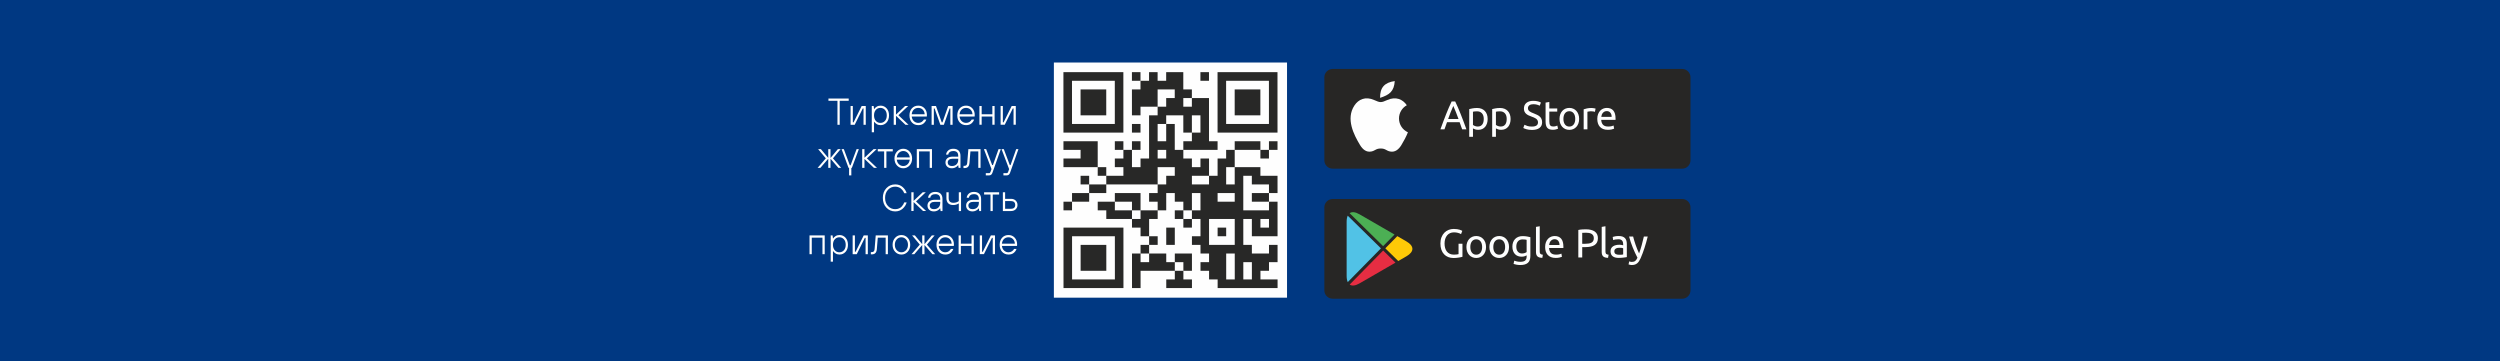 <?xml version="1.0" encoding="UTF-8"?>
<!DOCTYPE svg PUBLIC "-//W3C//DTD SVG 1.1//EN" "http://www.w3.org/Graphics/SVG/1.1/DTD/svg11.dtd">
<!-- Creator: CorelDRAW 2017 -->
<svg xmlns="http://www.w3.org/2000/svg" xml:space="preserve" width="210mm" height="30.344mm" version="1.1" style="shape-rendering:geometricPrecision; text-rendering:geometricPrecision; image-rendering:optimizeQuality; fill-rule:evenodd; clip-rule:evenodd"
viewBox="0 0 21000 3034.4"
 xmlns:xlink="http://www.w3.org/1999/xlink">
 <defs>
  <style type="text/css">
   <![CDATA[
    .fil1 {fill:#FEFEFE}
    .fil7 {fill:#FEC907}
    .fil6 {fill:#E62D42}
    .fil2 {fill:#282827}
    .fil3 {fill:#272625}
    .fil5 {fill:#51C2E6}
    .fil4 {fill:#4CAF54}
    .fil0 {fill:#003882}
    .fil8 {fill:white;fill-rule:nonzero}
   ]]>
  </style>
 </defs>
 <g id="Слой_x0020_1">
  <g id="_1993322656080">
   <polygon class="fil0" points="-0,0 21000,0 21000,3034.4 -0,3034.4 "/>
   <g>
    <g>
     <polygon class="fil1" points="8852.59,525.19 10811.01,525.19 10811.01,2500.48 8852.59,2500.48 "/>
     <path class="fil2" d="M8932.75 606.04l71.92 0 0 72.54 -71.92 0 0 -72.54zm71.93 0l71.92 0 0 72.54 -71.92 0 0 -72.54zm71.92 0l71.92 0 0 72.54 -71.92 0 0 -72.54zm71.92 0l71.93 0 0 72.54 -71.93 0 0 -72.54zm71.93 0l71.92 0 0 72.54 -71.92 0 0 -72.54zm71.92 0l71.92 0 0 72.54 -71.92 0 0 -72.54zm71.92 0l71.93 0 0 72.54 -71.93 0 0 -72.54zm143.85 0l71.93 0 0 72.54 -71.93 0 0 -72.54zm143.85 0l71.92 0 0 72.54 -71.92 0 0 -72.54zm143.85 0l71.92 0 0 72.54 -71.92 0 0 -72.54zm71.92 0l71.93 0 0 72.54 -71.93 0 0 -72.54zm215.77 0l71.93 0 0 72.54 -71.93 0 0 -72.54zm143.85 0l71.92 0 0 72.54 -71.92 0 0 -72.54zm71.93 0l71.92 0 0 72.54 -71.92 0 0 -72.54zm71.92 0l71.92 0 0 72.54 -71.92 0 0 -72.54zm71.92 0l71.93 0 0 72.54 -71.93 0 0 -72.54zm71.93 0l71.92 0 0 72.54 -71.92 0 0 -72.54zm71.92 0l71.92 0 0 72.54 -71.92 0 0 -72.54zm71.92 0l71.93 0 0 72.54 -71.93 0 0 -72.54zm-1726.17 72.54l71.92 0 0 72.55 -71.92 0 0 -72.55zm431.54 0l71.93 0 0 72.55 -71.93 0 0 -72.55zm215.78 0l71.92 0 0 72.55 -71.92 0 0 -72.55zm71.92 0l71.92 0 0 72.55 -71.92 0 0 -72.55zm71.92 0l71.93 0 0 72.55 -71.93 0 0 -72.55zm71.93 0l71.92 0 0 72.55 -71.92 0 0 -72.55zm71.92 0l71.93 0 0 72.55 -71.93 0 0 -72.55zm359.62 0l71.92 0 0 72.55 -71.92 0 0 -72.55zm431.54 0l71.93 0 0 72.55 -71.93 0 0 -72.55zm-1726.17 72.55l71.92 0 0 72.54 -71.92 0 0 -72.54zm143.85 0l71.92 0 0 72.54 -71.92 0 0 -72.54zm71.92 0l71.93 0 0 72.54 -71.93 0 0 -72.54zm71.93 0l71.92 0 0 72.54 -71.92 0 0 -72.54zm143.84 0l71.93 0 0 72.54 -71.93 0 0 -72.54zm143.85 0l71.93 0 0 72.54 -71.93 0 0 -72.54zm71.93 0l71.92 0 0 72.54 -71.92 0 0 -72.54zm71.92 0l71.92 0 0 72.54 -71.92 0 0 -72.54zm215.77 0l71.93 0 0 72.54 -71.93 0 0 -72.54zm71.93 0l71.92 0 0 72.54 -71.92 0 0 -72.54zm287.69 0l71.92 0 0 72.54 -71.92 0 0 -72.54zm143.85 0l71.92 0 0 72.54 -71.92 0 0 -72.54zm71.92 0l71.93 0 0 72.54 -71.93 0 0 -72.54zm71.93 0l71.92 0 0 72.54 -71.92 0 0 -72.54zm143.84 0l71.93 0 0 72.54 -71.93 0 0 -72.54zm-1726.17 72.54l71.92 0 0 72.54 -71.92 0 0 -72.54zm143.85 0l71.92 0 0 72.54 -71.92 0 0 -72.54zm71.92 0l71.93 0 0 72.54 -71.93 0 0 -72.54zm71.93 0l71.92 0 0 72.54 -71.92 0 0 -72.54zm143.84 0l71.93 0 0 72.54 -71.93 0 0 -72.54zm143.85 0l71.93 0 0 72.54 -71.93 0 0 -72.54zm71.93 0l71.92 0 0 72.54 -71.92 0 0 -72.54zm71.92 0l71.92 0 0 72.54 -71.92 0 0 -72.54zm143.85 0l71.92 0 0 72.54 -71.92 0 0 -72.54zm71.92 0l71.93 0 0 72.54 -71.93 0 0 -72.54zm143.85 0l71.92 0 0 72.54 -71.92 0 0 -72.54zm71.92 0l71.93 0 0 72.54 -71.93 0 0 -72.54zm143.85 0l71.92 0 0 72.54 -71.92 0 0 -72.54zm143.85 0l71.92 0 0 72.54 -71.92 0 0 -72.54zm71.92 0l71.93 0 0 72.54 -71.93 0 0 -72.54zm71.93 0l71.92 0 0 72.54 -71.92 0 0 -72.54zm143.84 0l71.93 0 0 72.54 -71.93 0 0 -72.54zm-1726.17 72.54l71.92 0 0 72.54 -71.92 0 0 -72.54zm143.85 0l71.92 0 0 72.54 -71.92 0 0 -72.54zm71.92 0l71.93 0 0 72.54 -71.93 0 0 -72.54zm71.93 0l71.92 0 0 72.54 -71.92 0 0 -72.54zm143.84 0l71.93 0 0 72.54 -71.93 0 0 -72.54zm143.85 0l71.93 0 0 72.54 -71.93 0 0 -72.54zm215.77 0l71.93 0 0 72.54 -71.93 0 0 -72.54zm71.93 0l71.92 0 0 72.54 -71.92 0 0 -72.54zm71.92 0l71.93 0 0 72.54 -71.93 0 0 -72.54zm71.93 0l71.92 0 0 72.54 -71.92 0 0 -72.54zm71.92 0l71.92 0 0 72.54 -71.92 0 0 -72.54zm71.92 0l71.93 0 0 72.54 -71.93 0 0 -72.54zm143.85 0l71.92 0 0 72.54 -71.92 0 0 -72.54zm143.85 0l71.92 0 0 72.54 -71.92 0 0 -72.54zm71.92 0l71.93 0 0 72.54 -71.93 0 0 -72.54zm71.93 0l71.92 0 0 72.54 -71.92 0 0 -72.54zm143.84 0l71.93 0 0 72.54 -71.93 0 0 -72.54zm-1726.17 72.54l71.92 0 0 72.55 -71.92 0 0 -72.55zm431.54 0l71.93 0 0 72.55 -71.93 0 0 -72.55zm287.7 0l71.92 0 0 72.55 -71.92 0 0 -72.55zm71.92 0l71.93 0 0 72.55 -71.93 0 0 -72.55zm215.78 0l71.92 0 0 72.55 -71.92 0 0 -72.55zm143.84 0l71.93 0 0 72.55 -71.93 0 0 -72.55zm143.85 0l71.92 0 0 72.55 -71.92 0 0 -72.55zm431.54 0l71.93 0 0 72.55 -71.93 0 0 -72.55zm-1726.17 72.55l71.92 0 0 72.54 -71.92 0 0 -72.54zm71.93 0l71.92 0 0 72.54 -71.92 0 0 -72.54zm71.92 0l71.92 0 0 72.54 -71.92 0 0 -72.54zm71.92 0l71.93 0 0 72.54 -71.93 0 0 -72.54zm71.93 0l71.92 0 0 72.54 -71.92 0 0 -72.54zm71.92 0l71.92 0 0 72.54 -71.92 0 0 -72.54zm71.92 0l71.93 0 0 72.54 -71.93 0 0 -72.54zm143.85 0l71.93 0 0 72.54 -71.93 0 0 -72.54zm143.85 0l71.92 0 0 72.54 -71.92 0 0 -72.54zm143.85 0l71.92 0 0 72.54 -71.92 0 0 -72.54zm143.85 0l71.92 0 0 72.54 -71.92 0 0 -72.54zm143.84 0l71.93 0 0 72.54 -71.93 0 0 -72.54zm143.85 0l71.92 0 0 72.54 -71.92 0 0 -72.54zm71.93 0l71.92 0 0 72.54 -71.92 0 0 -72.54zm71.92 0l71.92 0 0 72.54 -71.92 0 0 -72.54zm71.92 0l71.93 0 0 72.54 -71.93 0 0 -72.54zm71.93 0l71.92 0 0 72.54 -71.92 0 0 -72.54zm71.92 0l71.92 0 0 72.54 -71.92 0 0 -72.54zm71.92 0l71.93 0 0 72.54 -71.93 0 0 -72.54zm-1006.93 72.55l71.92 0 0 72.54 -71.92 0 0 -72.54zm143.85 0l71.92 0 0 72.54 -71.92 0 0 -72.54zm215.77 0l71.92 0 0 72.54 -71.92 0 0 -72.54zm71.92 0l71.93 0 0 72.54 -71.93 0 0 -72.54zm-1150.78 72.54l71.92 0 0 72.54 -71.92 0 0 -72.54zm71.93 0l71.92 0 0 72.54 -71.92 0 0 -72.54zm71.92 0l71.92 0 0 72.54 -71.92 0 0 -72.54zm71.92 0l71.93 0 0 72.54 -71.93 0 0 -72.54zm215.77 0l71.93 0 0 72.54 -71.93 0 0 -72.54zm143.85 0l71.93 0 0 72.54 -71.93 0 0 -72.54zm143.85 0l71.92 0 0 72.54 -71.92 0 0 -72.54zm71.92 0l71.93 0 0 72.54 -71.93 0 0 -72.54zm71.93 0l71.92 0 0 72.54 -71.92 0 0 -72.54zm143.85 0l71.92 0 0 72.54 -71.92 0 0 -72.54zm71.92 0l71.92 0 0 72.54 -71.92 0 0 -72.54zm71.92 0l71.93 0 0 72.54 -71.93 0 0 -72.54zm71.93 0l71.92 0 0 72.54 -71.92 0 0 -72.54zm215.77 0l71.92 0 0 72.54 -71.92 0 0 -72.54zm71.92 0l71.93 0 0 72.54 -71.93 0 0 -72.54zm71.93 0l71.92 0 0 72.54 -71.92 0 0 -72.54zm143.84 0l71.93 0 0 72.54 -71.93 0 0 -72.54zm-1582.32 72.54l71.92 0 0 72.54 -71.92 0 0 -72.54zm71.92 0l71.93 0 0 72.54 -71.93 0 0 -72.54zm287.7 0l71.92 0 0 72.54 -71.92 0 0 -72.54zm215.77 0l71.92 0 0 72.54 -71.92 0 0 -72.54zm143.85 0l71.92 0 0 72.54 -71.92 0 0 -72.54zm71.92 0l71.93 0 0 72.54 -71.93 0 0 -72.54zm431.55 0l71.92 0 0 72.54 -71.92 0 0 -72.54zm287.69 0l71.92 0 0 72.54 -71.92 0 0 -72.54zm-1654.25 72.54l71.92 0 0 72.55 -71.92 0 0 -72.55zm71.93 0l71.92 0 0 72.55 -71.92 0 0 -72.55zm71.92 0l71.92 0 0 72.55 -71.92 0 0 -72.55zm71.92 0l71.93 0 0 72.55 -71.93 0 0 -72.55zm215.77 0l71.93 0 0 72.55 -71.93 0 0 -72.55zm71.93 0l71.92 0 0 72.55 -71.92 0 0 -72.55zm143.85 0l71.92 0 0 72.55 -71.92 0 0 -72.55zm71.92 0l71.92 0 0 72.55 -71.92 0 0 -72.55zm71.92 0l71.93 0 0 72.55 -71.93 0 0 -72.55zm71.93 0l71.92 0 0 72.55 -71.92 0 0 -72.55zm71.92 0l71.93 0 0 72.55 -71.93 0 0 -72.55zm71.93 0l71.92 0 0 72.55 -71.92 0 0 -72.55zm143.84 0l71.93 0 0 72.55 -71.93 0 0 -72.55zm143.85 0l71.92 0 0 72.55 -71.92 0 0 -72.55zm71.93 0l71.92 0 0 72.55 -71.92 0 0 -72.55zm-1078.86 72.55l71.92 0 0 72.54 -71.92 0 0 -72.54zm215.77 0l71.92 0 0 72.54 -71.92 0 0 -72.54zm71.92 0l71.93 0 0 72.54 -71.93 0 0 -72.54zm71.93 0l71.92 0 0 72.54 -71.92 0 0 -72.54zm71.92 0l71.92 0 0 72.54 -71.92 0 0 -72.54zm215.77 0l71.93 0 0 72.54 -71.93 0 0 -72.54zm71.93 0l71.92 0 0 72.54 -71.92 0 0 -72.54zm71.92 0l71.92 0 0 72.54 -71.92 0 0 -72.54zm71.92 0l71.93 0 0 72.54 -71.93 0 0 -72.54zm143.85 0l71.92 0 0 72.54 -71.92 0 0 -72.54zm143.85 0l71.92 0 0 72.54 -71.92 0 0 -72.54zm71.92 0l71.93 0 0 72.54 -71.93 0 0 -72.54zm71.93 0l71.92 0 0 72.54 -71.92 0 0 -72.54zm-1438.48 72.54l71.92 0 0 72.54 -71.92 0 0 -72.54zm215.77 0l71.92 0 0 72.54 -71.92 0 0 -72.54zm71.92 0l71.93 0 0 72.54 -71.93 0 0 -72.54zm71.93 0l71.92 0 0 72.54 -71.92 0 0 -72.54zm71.92 0l71.93 0 0 72.54 -71.93 0 0 -72.54zm71.93 0l71.92 0 0 72.54 -71.92 0 0 -72.54zm71.92 0l71.92 0 0 72.54 -71.92 0 0 -72.54zm143.85 0l71.92 0 0 72.54 -71.92 0 0 -72.54zm71.92 0l71.93 0 0 72.54 -71.93 0 0 -72.54zm71.93 0l71.92 0 0 72.54 -71.92 0 0 -72.54zm215.77 0l71.92 0 0 72.54 -71.92 0 0 -72.54zm71.92 0l71.92 0 0 72.54 -71.92 0 0 -72.54zm143.85 0l71.92 0 0 72.54 -71.92 0 0 -72.54zm143.85 0l71.92 0 0 72.54 -71.92 0 0 -72.54zm71.92 0l71.92 0 0 72.54 -71.92 0 0 -72.54zm71.92 0l71.93 0 0 72.54 -71.93 0 0 -72.54zm-1510.4 72.55l71.93 0 0 72.54 -71.93 0 0 -72.54zm71.93 0l71.92 0 0 72.54 -71.92 0 0 -72.54zm503.46 0l71.93 0 0 72.54 -71.93 0 0 -72.54zm71.93 0l71.92 0 0 72.54 -71.92 0 0 -72.54zm71.92 0l71.93 0 0 72.54 -71.93 0 0 -72.54zm71.93 0l71.92 0 0 72.54 -71.92 0 0 -72.54zm71.92 0l71.92 0 0 72.54 -71.92 0 0 -72.54zm71.92 0l71.93 0 0 72.54 -71.93 0 0 -72.54zm71.93 0l71.92 0 0 72.54 -71.92 0 0 -72.54zm71.92 0l71.92 0 0 72.54 -71.92 0 0 -72.54zm71.93 0l71.92 0 0 72.54 -71.92 0 0 -72.54zm71.92 0l71.92 0 0 72.54 -71.92 0 0 -72.54zm287.69 0l71.93 0 0 72.54 -71.93 0 0 -72.54zm-1654.24 72.54l71.92 0 0 72.54 -71.92 0 0 -72.54zm71.92 0l71.92 0 0 72.54 -71.92 0 0 -72.54zm287.69 0l71.93 0 0 72.54 -71.93 0 0 -72.54zm71.93 0l71.92 0 0 72.54 -71.92 0 0 -72.54zm71.92 0l71.93 0 0 72.54 -71.93 0 0 -72.54zm143.85 0l71.92 0 0 72.54 -71.92 0 0 -72.54zm71.92 0l71.93 0 0 72.54 -71.93 0 0 -72.54zm143.85 0l71.93 0 0 72.54 -71.93 0 0 -72.54zm71.93 0l71.92 0 0 72.54 -71.92 0 0 -72.54zm143.84 0l71.93 0 0 72.54 -71.93 0 0 -72.54zm71.93 0l71.92 0 0 72.54 -71.92 0 0 -72.54zm215.77 0l71.92 0 0 72.54 -71.92 0 0 -72.54zm143.85 0l71.92 0 0 72.54 -71.92 0 0 -72.54zm71.92 0l71.92 0 0 72.54 -71.92 0 0 -72.54zm-1654.25 72.54l71.92 0 0 72.55 -71.92 0 0 -72.55zm287.7 0l71.92 0 0 72.55 -71.92 0 0 -72.55zm71.92 0l71.92 0 0 72.55 -71.92 0 0 -72.55zm215.77 0l71.93 0 0 72.55 -71.93 0 0 -72.55zm215.77 0l71.93 0 0 72.55 -71.93 0 0 -72.55zm215.78 0l71.92 0 0 72.55 -71.92 0 0 -72.55zm143.84 0l71.93 0 0 72.55 -71.93 0 0 -72.55zm71.93 0l71.92 0 0 72.55 -71.92 0 0 -72.55zm71.92 0l71.92 0 0 72.55 -71.92 0 0 -72.55zm71.93 0l71.92 0 0 72.55 -71.92 0 0 -72.55zm71.92 0l71.92 0 0 72.55 -71.92 0 0 -72.55zm287.69 0l71.93 0 0 72.55 -71.93 0 0 -72.55zm-1366.55 72.55l71.92 0 0 72.54 -71.92 0 0 -72.54zm71.92 0l71.93 0 0 72.54 -71.93 0 0 -72.54zm71.93 0l71.92 0 0 72.54 -71.92 0 0 -72.54zm143.85 0l71.92 0 0 72.54 -71.92 0 0 -72.54zm71.92 0l71.92 0 0 72.54 -71.92 0 0 -72.54zm215.77 0l71.93 0 0 72.54 -71.93 0 0 -72.54zm143.85 0l71.92 0 0 72.54 -71.92 0 0 -72.54zm71.92 0l71.93 0 0 72.54 -71.93 0 0 -72.54zm71.93 0l71.92 0 0 72.54 -71.92 0 0 -72.54zm71.92 0l71.92 0 0 72.54 -71.92 0 0 -72.54zm71.93 0l71.92 0 0 72.54 -71.92 0 0 -72.54zm71.92 0l71.92 0 0 72.54 -71.92 0 0 -72.54zm71.92 0l71.93 0 0 72.54 -71.93 0 0 -72.54zm71.93 0l71.92 0 0 72.54 -71.92 0 0 -72.54zm71.92 0l71.92 0 0 72.54 -71.92 0 0 -72.54zm71.92 0l71.93 0 0 72.54 -71.93 0 0 -72.54zm-1150.78 72.54l71.93 0 0 72.54 -71.93 0 0 -72.54zm71.93 0l71.92 0 0 72.54 -71.92 0 0 -72.54zm359.62 0l71.92 0 0 72.54 -71.92 0 0 -72.54zm143.84 0l71.93 0 0 72.54 -71.93 0 0 -72.54zm287.7 0l71.92 0 0 72.54 -71.92 0 0 -72.54zm143.85 0l71.92 0 0 72.54 -71.92 0 0 -72.54zm143.84 0l71.93 0 0 72.54 -71.93 0 0 -72.54zm-1726.17 72.54l71.92 0 0 72.54 -71.92 0 0 -72.54zm71.93 0l71.92 0 0 72.54 -71.92 0 0 -72.54zm71.92 0l71.92 0 0 72.54 -71.92 0 0 -72.54zm71.92 0l71.93 0 0 72.54 -71.93 0 0 -72.54zm71.93 0l71.92 0 0 72.54 -71.92 0 0 -72.54zm71.92 0l71.92 0 0 72.54 -71.92 0 0 -72.54zm71.92 0l71.93 0 0 72.54 -71.93 0 0 -72.54zm215.78 0l71.92 0 0 72.54 -71.92 0 0 -72.54zm215.77 0l71.92 0 0 72.54 -71.92 0 0 -72.54zm287.69 0l71.93 0 0 72.54 -71.93 0 0 -72.54zm143.85 0l71.92 0 0 72.54 -71.92 0 0 -72.54zm143.85 0l71.92 0 0 72.54 -71.92 0 0 -72.54zm143.85 0l71.92 0 0 72.54 -71.92 0 0 -72.54zm71.92 0l71.92 0 0 72.54 -71.92 0 0 -72.54zm71.92 0l71.93 0 0 72.54 -71.93 0 0 -72.54zm-1726.17 72.55l71.92 0 0 72.54 -71.92 0 0 -72.54zm431.54 0l71.93 0 0 72.54 -71.93 0 0 -72.54zm287.7 0l71.92 0 0 72.54 -71.92 0 0 -72.54zm143.85 0l71.92 0 0 72.54 -71.92 0 0 -72.54zm215.77 0l71.92 0 0 72.54 -71.92 0 0 -72.54zm71.92 0l71.93 0 0 72.54 -71.93 0 0 -72.54zm287.7 0l71.92 0 0 72.54 -71.92 0 0 -72.54zm-1438.48 72.54l71.92 0 0 72.54 -71.92 0 0 -72.54zm143.85 0l71.92 0 0 72.54 -71.92 0 0 -72.54zm71.92 0l71.93 0 0 72.54 -71.93 0 0 -72.54zm71.93 0l71.92 0 0 72.54 -71.92 0 0 -72.54zm143.84 0l71.93 0 0 72.54 -71.93 0 0 -72.54zm215.78 0l71.92 0 0 72.54 -71.92 0 0 -72.54zm503.46 0l71.93 0 0 72.54 -71.93 0 0 -72.54zm71.93 0l71.92 0 0 72.54 -71.92 0 0 -72.54zm71.92 0l71.92 0 0 72.54 -71.92 0 0 -72.54zm71.93 0l71.92 0 0 72.54 -71.92 0 0 -72.54zm71.92 0l71.92 0 0 72.54 -71.92 0 0 -72.54zm71.92 0l71.93 0 0 72.54 -71.93 0 0 -72.54zm215.77 0l71.93 0 0 72.54 -71.93 0 0 -72.54zm-1726.17 72.54l71.92 0 0 72.55 -71.92 0 0 -72.55zm143.85 0l71.92 0 0 72.55 -71.92 0 0 -72.55zm71.92 0l71.93 0 0 72.55 -71.93 0 0 -72.55zm71.93 0l71.92 0 0 72.55 -71.92 0 0 -72.55zm143.84 0l71.93 0 0 72.55 -71.93 0 0 -72.55zm143.85 0l71.93 0 0 72.55 -71.93 0 0 -72.55zm143.85 0l71.92 0 0 72.55 -71.92 0 0 -72.55zm71.92 0l71.93 0 0 72.55 -71.93 0 0 -72.55zm143.85 0l71.93 0 0 72.55 -71.93 0 0 -72.55zm71.93 0l71.92 0 0 72.55 -71.92 0 0 -72.55zm215.77 0l71.92 0 0 72.55 -71.92 0 0 -72.55zm71.92 0l71.92 0 0 72.55 -71.92 0 0 -72.55zm143.85 0l71.92 0 0 72.55 -71.92 0 0 -72.55zm71.92 0l71.93 0 0 72.55 -71.93 0 0 -72.55zm71.93 0l71.92 0 0 72.55 -71.92 0 0 -72.55zm71.92 0l71.92 0 0 72.55 -71.92 0 0 -72.55zm71.92 0l71.93 0 0 72.55 -71.93 0 0 -72.55zm-1726.17 72.55l71.92 0 0 72.54 -71.92 0 0 -72.54zm143.85 0l71.92 0 0 72.54 -71.92 0 0 -72.54zm71.92 0l71.93 0 0 72.54 -71.93 0 0 -72.54zm71.93 0l71.92 0 0 72.54 -71.92 0 0 -72.54zm143.84 0l71.93 0 0 72.54 -71.93 0 0 -72.54zm143.85 0l71.93 0 0 72.54 -71.93 0 0 -72.54zm71.93 0l71.92 0 0 72.54 -71.92 0 0 -72.54zm71.92 0l71.92 0 0 72.54 -71.92 0 0 -72.54zm71.92 0l71.93 0 0 72.54 -71.93 0 0 -72.54zm71.93 0l71.92 0 0 72.54 -71.92 0 0 -72.54zm143.85 0l71.92 0 0 72.54 -71.92 0 0 -72.54zm143.84 0l71.93 0 0 72.54 -71.93 0 0 -72.54zm71.93 0l71.92 0 0 72.54 -71.92 0 0 -72.54zm71.92 0l71.92 0 0 72.54 -71.92 0 0 -72.54zm143.85 0l71.92 0 0 72.54 -71.92 0 0 -72.54zm143.85 0l71.92 0 0 72.54 -71.92 0 0 -72.54zm71.92 0l71.92 0 0 72.54 -71.92 0 0 -72.54zm-1654.25 72.54l71.92 0 0 72.54 -71.92 0 0 -72.54zm431.54 0l71.93 0 0 72.54 -71.93 0 0 -72.54zm143.85 0l71.93 0 0 72.54 -71.93 0 0 -72.54zm359.62 0l71.93 0 0 72.54 -71.93 0 0 -72.54zm287.7 0l71.92 0 0 72.54 -71.92 0 0 -72.54zm71.92 0l71.92 0 0 72.54 -71.92 0 0 -72.54zm143.85 0l71.92 0 0 72.54 -71.92 0 0 -72.54zm143.85 0l71.92 0 0 72.54 -71.92 0 0 -72.54zm-1582.33 72.54l71.92 0 0 72.54 -71.92 0 0 -72.54zm71.93 0l71.92 0 0 72.54 -71.92 0 0 -72.54zm71.92 0l71.92 0 0 72.54 -71.92 0 0 -72.54zm71.92 0l71.93 0 0 72.54 -71.93 0 0 -72.54zm71.93 0l71.92 0 0 72.54 -71.92 0 0 -72.54zm71.92 0l71.92 0 0 72.54 -71.92 0 0 -72.54zm71.92 0l71.93 0 0 72.54 -71.93 0 0 -72.54zm143.85 0l71.93 0 0 72.54 -71.93 0 0 -72.54zm287.7 0l71.92 0 0 72.54 -71.92 0 0 -72.54zm71.92 0l71.93 0 0 72.54 -71.93 0 0 -72.54zm71.93 0l71.92 0 0 72.54 -71.92 0 0 -72.54zm287.69 0l71.92 0 0 72.54 -71.92 0 0 -72.54zm71.93 0l71.92 0 0 72.54 -71.92 0 0 -72.54zm71.92 0l71.92 0 0 72.54 -71.92 0 0 -72.54zm71.92 0l71.93 0 0 72.54 -71.93 0 0 -72.54zm71.93 0l71.92 0 0 72.54 -71.92 0 0 -72.54zm71.92 0l71.92 0 0 72.54 -71.92 0 0 -72.54zm71.92 0l71.93 0 0 72.54 -71.93 0 0 -72.54z"/>
    </g>
    <g>
     <path class="fil3" d="M11194.47 579.18l2935.72 0c19.18,0 36.66,7.87 49.34,20.53l0.05 0.04c12.66,12.69 20.52,30.16 20.52,49.34l0 697.83c0,19.18 -7.86,36.65 -20.52,49.34l-0.05 0.04c-12.68,12.66 -30.16,20.53 -49.34,20.53l-2935.72 0c-19.18,0 -36.66,-7.87 -49.34,-20.53l-0.05 -0.04c-12.66,-12.69 -20.52,-30.16 -20.52,-49.34l0 -697.83c0,-19.18 7.86,-36.65 20.52,-49.34l0.05 -0.04c12.68,-12.66 30.16,-20.53 49.34,-20.53z"/>
     <path class="fil1" d="M11597.98 1247.47c-41.72,0 -44.99,18.87 -80.47,25.41 -39.31,7.24 -70.2,-16.16 -93.73,-55.37 -51.14,-85.22 -120.8,-218.85 -46.58,-331.39 33.44,-50.7 92.03,-79.07 166.48,-45.57 50.29,22.62 58.31,22.62 108.6,0 73.36,-33.01 131.32,-5.95 164.98,43.35 -39.2,21.68 -65.73,63.43 -65.73,111.39 0,51.62 30.75,96.07 74.95,116.01 -15.57,39.45 -36.11,75.89 -54.3,106.21 -23.53,39.21 -54.42,62.61 -93.72,55.37 -35.49,-6.54 -38.76,-25.41 -80.48,-25.41zm-5.32 -425.44c78.71,-25.23 117.8,-54.76 123.18,-141.03 -86.57,12.2 -124.34,55.2 -123.18,141.03zm689.58 264.49c-3.84,-10.14 -7.44,-20.1 -10.82,-29.9 -3.37,-9.8 -6.87,-19.76 -10.47,-29.9l-106.09 0 -21.29 59.8 -34.12 0c9.01,-24.77 17.46,-47.69 25.34,-68.75 7.89,-21.06 15.6,-41.05 23.14,-59.98 7.55,-18.92 15.04,-36.99 22.47,-54.22 7.43,-17.23 15.2,-34.3 23.31,-51.19l30.07 0c8.11,16.89 15.88,33.96 23.32,51.19 7.43,17.23 14.92,35.3 22.46,54.22 7.55,18.93 15.26,38.92 23.15,59.98 7.88,21.06 16.33,43.98 25.34,68.75l-35.81 0zm-30.75 -86.83c-7.21,-19.6 -14.36,-38.57 -21.46,-56.93 -7.09,-18.36 -14.47,-35.98 -22.13,-52.88 -7.88,16.9 -15.37,34.52 -22.46,52.88 -7.1,18.36 -14.14,37.33 -21.12,56.93l87.17 0zm212.02 -0.67c0,-20.5 -5.07,-36.27 -15.21,-47.31 -10.13,-11.03 -23.65,-16.55 -40.54,-16.55 -9.46,0 -16.84,0.34 -22.13,1.01 -5.29,0.68 -9.52,1.47 -12.67,2.37l0 110.82c3.83,3.15 9.35,6.19 16.55,9.12 7.22,2.93 15.1,4.39 23.66,4.39 9.01,0 16.72,-1.63 23.14,-4.89 6.42,-3.27 11.66,-7.78 15.71,-13.52 4.06,-5.75 6.98,-12.5 8.79,-20.28 1.8,-7.77 2.7,-16.16 2.7,-25.16zm32.77 0c0,13.29 -1.75,25.56 -5.24,36.83 -3.49,11.25 -8.61,20.94 -15.37,29.05 -6.76,8.11 -15.04,14.41 -24.83,18.92 -9.8,4.51 -21,6.76 -33.62,6.76 -10.14,0 -19.09,-1.35 -26.86,-4.06 -7.77,-2.7 -13.57,-5.29 -17.4,-7.77l0 70.28 -31.42 0 0 -232.79c7.43,-1.81 16.72,-3.78 27.87,-5.92 11.15,-2.14 24.05,-3.2 38.69,-3.2 13.51,0 25.67,2.14 36.49,6.42 10.81,4.27 20.04,10.35 27.7,18.24 7.66,7.88 13.57,17.51 17.74,28.89 4.17,11.37 6.25,24.16 6.25,38.35zm159.99 0c0,-20.5 -5.07,-36.27 -15.21,-47.31 -10.13,-11.03 -23.65,-16.55 -40.54,-16.55 -9.46,0 -16.84,0.34 -22.13,1.01 -5.29,0.68 -9.52,1.47 -12.67,2.37l0 110.82c3.83,3.15 9.35,6.19 16.56,9.12 7.21,2.93 15.09,4.39 23.65,4.39 9.01,0 16.72,-1.63 23.14,-4.89 6.42,-3.27 11.66,-7.78 15.71,-13.52 4.05,-5.75 6.98,-12.5 8.79,-20.28 1.8,-7.77 2.7,-16.16 2.7,-25.16zm32.77 0c0,13.29 -1.75,25.56 -5.24,36.83 -3.49,11.25 -8.61,20.94 -15.37,29.05 -6.76,8.11 -15.04,14.41 -24.83,18.92 -9.8,4.51 -21,6.76 -33.62,6.76 -10.14,0 -19.09,-1.35 -26.86,-4.06 -7.77,-2.7 -13.57,-5.29 -17.4,-7.77l0 70.28 -31.42 0 0 -232.79c7.43,-1.81 16.72,-3.78 27.87,-5.92 11.16,-2.14 24.04,-3.2 38.69,-3.2 13.51,0 25.68,2.14 36.49,6.42 10.81,4.27 20.04,10.35 27.71,18.24 7.65,7.88 13.56,17.51 17.73,28.89 4.17,11.37 6.25,24.16 6.25,38.35zm178.73 64.19c34.24,0 51.36,-11.71 51.36,-35.14 0,-7.21 -1.52,-13.34 -4.56,-18.41 -3.04,-5.07 -7.15,-9.46 -12.34,-13.18 -5.18,-3.72 -11.09,-6.92 -17.73,-9.63 -6.65,-2.7 -13.68,-5.41 -21.12,-8.11 -8.56,-2.93 -16.67,-6.25 -24.33,-9.96 -7.65,-3.72 -14.3,-8.11 -19.93,-13.18 -5.63,-5.07 -10.08,-11.09 -13.34,-18.08 -3.27,-6.98 -4.9,-15.43 -4.9,-25.34 0,-20.49 6.98,-36.49 20.94,-47.97 13.97,-11.49 33.23,-17.24 57.78,-17.24 14.19,0 27.08,1.52 38.68,4.56 11.6,3.05 20.11,6.37 25.52,9.98l-10.48 26.69c-4.73,-2.93 -11.77,-5.81 -21.12,-8.62 -9.34,-2.82 -20.21,-4.22 -32.6,-4.22 -6.31,0 -12.16,0.67 -17.57,2.02 -5.41,1.36 -10.14,3.38 -14.19,6.09 -4.05,2.7 -7.26,6.13 -9.63,10.3 -2.36,4.17 -3.55,9.06 -3.55,14.7 0,6.31 1.24,11.6 3.72,15.88 2.48,4.28 5.97,8.05 10.47,11.32 4.51,3.26 9.74,6.24 15.71,8.95 5.97,2.7 12.56,5.41 19.77,8.11 10.13,4.05 19.43,8.11 27.87,12.16 8.45,4.06 15.77,8.9 21.97,14.53 6.19,5.63 10.98,12.33 14.35,20.1 3.38,7.77 5.07,17.17 5.07,28.21 0,20.5 -7.49,36.27 -22.46,47.3 -14.99,11.04 -36.1,16.56 -63.36,16.56 -9.23,0 -17.74,-0.62 -25.51,-1.86 -7.76,-1.24 -14.69,-2.7 -20.77,-4.39 -6.08,-1.69 -11.32,-3.49 -15.71,-5.4 -4.4,-1.92 -7.83,-3.56 -10.31,-4.91l9.8 -27.02c5.18,2.93 13.06,6.19 23.65,9.79 10.58,3.61 23.54,5.41 38.85,5.41zm146.48 -152.38l66.55 0 0 26.36 -66.55 0 0 81.08c0,8.79 0.67,16.05 2.02,21.8 1.35,5.74 3.38,10.24 6.08,13.51 2.71,3.27 6.09,5.58 10.14,6.93 4.05,1.35 8.78,2.02 14.19,2.02 9.46,0 17.06,-1.06 22.8,-3.2 5.75,-2.14 9.75,-3.67 12,-4.57l6.08 26.02c-3.15,1.58 -8.67,3.55 -16.55,5.91 -7.89,2.37 -16.9,3.55 -27.03,3.55 -11.94,0 -21.8,-1.52 -29.57,-4.56 -7.77,-3.04 -14.02,-7.6 -18.75,-13.69 -4.73,-6.08 -8.05,-13.56 -9.96,-22.46 -1.92,-8.9 -2.88,-19.21 -2.88,-30.92l0 -156.77 31.43 -5.4 0 54.39zm250.53 87.85c0,13.96 -2.03,26.58 -6.09,37.84 -4.05,11.26 -9.74,20.95 -17.06,29.05 -7.32,8.11 -16.05,14.37 -26.18,18.76 -10.14,4.39 -21.17,6.58 -33.11,6.58 -11.94,0 -22.98,-2.19 -33.12,-6.58 -10.13,-4.39 -18.86,-10.65 -26.18,-18.76 -7.32,-8.1 -13.01,-17.79 -17.06,-29.05 -4.05,-11.26 -6.08,-23.88 -6.08,-37.84 0,-13.74 2.03,-26.3 6.08,-37.68 4.05,-11.37 9.74,-21.11 17.06,-29.22 7.32,-8.11 16.05,-14.36 26.18,-18.75 10.14,-4.39 21.18,-6.59 33.12,-6.59 11.94,0 22.97,2.2 33.11,6.59 10.13,4.39 18.86,10.64 26.18,18.75 7.32,8.11 13.01,17.85 17.06,29.22 4.06,11.38 6.09,23.94 6.09,37.68zm-32.78 0c0,-19.82 -4.44,-35.54 -13.34,-47.14 -8.9,-11.6 -21.01,-17.39 -36.32,-17.39 -15.32,0 -27.42,5.79 -36.32,17.39 -8.9,11.6 -13.35,27.32 -13.35,47.14 0,19.82 4.45,35.53 13.35,47.13 8.9,11.6 21,17.4 36.32,17.4 15.31,0 27.42,-5.8 36.32,-17.4 8.9,-11.6 13.34,-27.31 13.34,-47.13zm135.67 -91.56c2.7,0 5.79,0.17 9.29,0.5 3.49,0.34 6.92,0.79 10.3,1.35 3.38,0.57 6.48,1.13 9.29,1.69 2.81,0.57 4.9,1.07 6.25,1.52l-5.4 27.37c-2.48,-0.9 -6.59,-1.97 -12.34,-3.21 -5.74,-1.24 -13.11,-1.86 -22.13,-1.86 -5.85,0 -11.65,0.62 -17.4,1.86 -5.74,1.24 -9.51,2.08 -11.32,2.53l0 147.65 -31.42 0 0 -168.25c7.43,-2.71 16.67,-5.24 27.71,-7.61 11.04,-2.36 23.42,-3.54 37.17,-3.54zm49.5 91.9c0,-15.55 2.25,-29.12 6.75,-40.72 4.51,-11.6 10.48,-21.23 17.91,-28.89 7.43,-7.66 15.99,-13.4 25.68,-17.23 9.68,-3.82 19.6,-5.74 29.73,-5.74 23.65,0 41.78,7.38 54.4,22.13 12.61,14.76 18.92,37.22 18.92,67.4 0,1.36 0,3.1 0,5.24 0,2.14 -0.11,4.11 -0.34,5.92l-120.28 0c1.35,18.24 6.65,32.09 15.88,41.55 9.23,9.46 23.65,14.19 43.25,14.19 11.03,0 20.32,-0.95 27.87,-2.87 7.55,-1.92 13.24,-3.77 17.06,-5.57l4.4 26.35c-3.83,2.03 -10.53,4.17 -20.11,6.42 -9.57,2.25 -20.44,3.38 -32.6,3.38 -15.32,0 -28.55,-2.31 -39.7,-6.93 -11.15,-4.62 -20.33,-10.98 -27.54,-19.09 -7.21,-8.11 -12.55,-17.74 -16.04,-28.89 -3.49,-11.14 -5.24,-23.36 -5.24,-36.65zm120.62 -17.24c0.22,-14.19 -3.33,-25.84 -10.64,-34.96 -7.32,-9.13 -17.41,-13.69 -30.25,-13.69 -7.2,0 -13.57,1.41 -19.08,4.22 -5.52,2.82 -10.19,6.48 -14.03,10.98 -3.83,4.51 -6.81,9.69 -8.95,15.55 -2.14,5.86 -3.55,11.82 -4.23,17.9l87.18 0z"/>
    </g>
    <g>
     <path class="fil3" d="M11194.47 1671.56l2935.72 0c19.18,0 36.65,7.87 49.34,20.53l0.04 0.04c12.66,12.69 20.53,30.16 20.53,49.34l0 697.83c0,19.18 -7.87,36.65 -20.53,49.34l-0.04 0.04c-12.69,12.66 -30.16,20.53 -49.34,20.53l-2935.72 0c-19.19,0 -36.66,-7.87 -49.34,-20.53l-0.05 -0.04c-12.66,-12.69 -20.52,-30.16 -20.52,-49.34l0 -697.83c0,-19.18 7.86,-36.65 20.52,-49.34l0.05 -0.04c12.68,-12.66 30.15,-20.53 49.34,-20.53z"/>
     <g>
      <path class="fil4" d="M11336.87 1790.91c18.8,-13.92 47.43,-11.21 83.4,9.55l196.81 113.63 96.96 55.98 -95.86 97.48 -281.31 -276.64z"/>
      <path class="fil5" d="M11321.06 2369.67c-6.1,-13.07 -9.32,-30.47 -9.32,-52.04l0 -227.25 0 -227.25c0,-21.26 3.14,-38.47 9.08,-51.48l279.09 274.47 -278.85 283.55z"/>
      <path class="fil6" d="M11721.94 2206.13l-104.86 60.54 -196.81 113.63c-35.65,20.59 -64.09,23.43 -82.9,9.93l281.11 -285.85 103.46 101.75z"/>
      <path class="fil7" d="M11813.89 2153.05l-68.54 39.57 -108.61 -106.81 100.6 -102.29 76.55 44.19c67.01,38.7 67.01,86.65 0,125.34z"/>
     </g>
     <path class="fil1" d="M12251.82 2047.42l32.77 0 0 109.47c-2.7,0.9 -6.58,1.91 -11.65,3.04 -5.07,1.12 -10.93,2.25 -17.57,3.38 -6.64,1.12 -13.91,2.08 -21.8,2.87 -7.88,0.78 -15.87,1.18 -23.98,1.18 -16.45,0 -31.43,-2.7 -44.94,-8.11 -13.51,-5.41 -25.11,-13.29 -34.8,-23.65 -9.68,-10.36 -17.17,-23.09 -22.47,-38.18 -5.29,-15.09 -7.94,-32.44 -7.94,-52.03 0,-19.6 2.99,-37 8.96,-52.2 5.96,-15.2 14.02,-27.99 24.15,-38.35 10.14,-10.36 22.02,-18.24 35.65,-23.65 13.63,-5.4 28.21,-8.11 43.75,-8.11 10.59,0 19.99,0.68 28.22,2.03 8.22,1.35 15.26,2.93 21.11,4.73 5.86,1.8 10.64,3.6 14.36,5.4 3.72,1.8 6.25,3.15 7.6,4.06l-10.47 27.37c-6.53,-4.28 -15.2,-7.83 -26.02,-10.65 -10.81,-2.82 -21.85,-4.22 -33.11,-4.22 -11.94,0 -22.8,2.14 -32.6,6.42 -9.8,4.28 -18.13,10.47 -25,18.58 -6.87,8.11 -12.22,17.96 -16.05,29.56 -3.83,11.6 -5.75,24.61 -5.75,39.03 0,13.96 1.64,26.69 4.9,38.18 3.27,11.49 8.22,21.34 14.87,29.56 6.64,8.22 14.87,14.58 24.66,19.09 9.8,4.51 21.35,6.76 34.63,6.76 9.46,0 17.52,-0.51 24.16,-1.52 6.65,-1.01 11.43,-1.97 14.36,-2.87l0 -87.17zm230.94 27.36c0,13.97 -2.03,26.58 -6.08,37.84 -4.06,11.27 -9.74,20.95 -17.06,29.06 -7.32,8.11 -16.05,14.36 -26.19,18.75 -10.13,4.39 -21.17,6.59 -33.11,6.59 -11.94,0 -22.98,-2.2 -33.11,-6.59 -10.14,-4.39 -18.87,-10.64 -26.19,-18.75 -7.32,-8.11 -13,-17.79 -17.06,-29.06 -4.05,-11.26 -6.08,-23.87 -6.08,-37.84 0,-13.74 2.03,-26.29 6.08,-37.67 4.06,-11.37 9.74,-21.12 17.06,-29.22 7.32,-8.11 16.05,-14.37 26.19,-18.76 10.13,-4.39 21.17,-6.58 33.11,-6.58 11.94,0 22.98,2.19 33.11,6.58 10.14,4.39 18.87,10.65 26.19,18.76 7.32,8.1 13,17.85 17.06,29.22 4.05,11.38 6.08,23.93 6.08,37.67zm-32.77 0c0,-19.82 -4.45,-35.53 -13.35,-47.13 -8.9,-11.6 -21.01,-17.4 -36.32,-17.4 -15.31,0 -27.42,5.8 -36.32,17.4 -8.9,11.6 -13.35,27.31 -13.35,47.13 0,19.82 4.45,35.54 13.35,47.14 8.9,11.6 21.01,17.39 36.32,17.39 15.31,0 27.42,-5.79 36.32,-17.39 8.9,-11.6 13.35,-27.32 13.35,-47.14zm225.87 0c0,13.97 -2.03,26.58 -6.09,37.84 -4.05,11.27 -9.74,20.95 -17.06,29.06 -7.32,8.11 -16.05,14.36 -26.18,18.75 -10.14,4.39 -21.17,6.59 -33.11,6.59 -11.94,0 -22.98,-2.2 -33.12,-6.59 -10.13,-4.39 -18.86,-10.64 -26.18,-18.75 -7.32,-8.11 -13.01,-17.79 -17.06,-29.06 -4.05,-11.26 -6.08,-23.87 -6.08,-37.84 0,-13.74 2.03,-26.29 6.08,-37.67 4.05,-11.37 9.74,-21.12 17.06,-29.22 7.32,-8.11 16.05,-14.37 26.18,-18.76 10.14,-4.39 21.18,-6.58 33.12,-6.58 11.94,0 22.97,2.19 33.11,6.58 10.13,4.39 18.86,10.65 26.18,18.76 7.32,8.1 13.01,17.85 17.06,29.22 4.06,11.38 6.09,23.93 6.09,37.67zm-32.78 0c0,-19.82 -4.44,-35.53 -13.34,-47.13 -8.9,-11.6 -21.01,-17.4 -36.32,-17.4 -15.32,0 -27.42,5.8 -36.32,17.4 -8.9,11.6 -13.35,27.31 -13.35,47.13 0,19.82 4.45,35.54 13.35,47.14 8.9,11.6 21,17.39 36.32,17.39 15.31,0 27.42,-5.79 36.32,-17.39 8.9,-11.6 13.34,-27.32 13.34,-47.14zm180.94 70.28c-2.71,1.8 -7.94,4.11 -15.71,6.92 -7.77,2.82 -16.84,4.23 -27.2,4.23 -10.59,0 -20.56,-1.69 -29.9,-5.07 -9.35,-3.38 -17.52,-8.62 -24.5,-15.71 -6.98,-7.09 -12.5,-15.93 -16.55,-26.52 -4.06,-10.59 -6.09,-23.2 -6.09,-37.84 0,-12.84 1.92,-24.61 5.75,-35.31 3.83,-10.7 9.4,-19.94 16.72,-27.71 7.32,-7.77 16.28,-13.85 26.86,-18.24 10.59,-4.39 22.53,-6.59 35.82,-6.59 14.64,0 27.42,1.07 38.34,3.21 10.93,2.14 20.11,4.11 27.54,5.91l0 156.77c0,27.03 -6.98,46.63 -20.95,58.79 -13.96,12.17 -35.14,18.25 -63.52,18.25 -11.04,0 -21.45,-0.9 -31.25,-2.71 -9.8,-1.8 -18.3,-3.94 -25.51,-6.42l5.75 -27.36c6.3,2.48 14.02,4.67 23.14,6.59 9.12,1.91 18.64,2.87 28.55,2.87 18.69,0 32.16,-3.72 40.37,-11.15 8.23,-7.43 12.34,-19.26 12.34,-35.48l0 -7.43zm-0.34 -130.42c-3.15,-0.9 -7.38,-1.75 -12.67,-2.53 -5.29,-0.79 -12.45,-1.18 -21.45,-1.18 -16.9,0 -29.91,5.52 -39.03,16.55 -9.12,11.04 -13.68,25.68 -13.68,43.92 0,10.14 1.29,18.81 3.88,26.02 2.59,7.21 6.08,13.18 10.48,17.91 4.39,4.73 9.45,8.22 15.2,10.47 5.74,2.25 11.66,3.38 17.74,3.38 8.33,0 15.99,-1.18 22.97,-3.55 6.99,-2.36 12.51,-5.12 16.56,-8.27l0 -102.72zm131.94 151.37c-19.37,-0.45 -33.11,-4.62 -41.22,-12.5 -8.11,-7.89 -12.16,-20.16 -12.16,-36.83l0 -210.83 31.42 -5.41 0 211.17c0,5.18 0.45,9.46 1.35,12.84 0.9,3.38 2.37,6.08 4.39,8.11 2.03,2.03 4.74,3.54 8.11,4.56 3.38,1.01 7.55,1.86 12.51,2.54l-4.4 26.35zm23.49 -90.89c0,-15.54 2.25,-29.11 6.76,-40.71 4.5,-11.6 10.47,-21.23 17.91,-28.89 7.43,-7.66 15.99,-13.4 25.67,-17.23 9.69,-3.83 19.6,-5.74 29.74,-5.74 23.65,0 41.78,7.37 54.39,22.13 12.62,14.75 18.92,37.22 18.92,67.4 0,1.35 0,3.1 0,5.24 0,2.14 -0.11,4.11 -0.34,5.91l-120.28 0c1.36,18.25 6.65,32.1 15.88,41.56 9.24,9.46 23.65,14.19 43.25,14.19 11.04,0 20.33,-0.96 27.87,-2.88 7.55,-1.91 13.24,-3.77 17.07,-5.57l4.39 26.36c-3.83,2.02 -10.53,4.16 -20.11,6.42 -9.57,2.25 -20.44,3.37 -32.6,3.37 -15.32,0 -28.55,-2.31 -39.7,-6.93 -11.15,-4.61 -20.33,-10.97 -27.53,-19.08 -7.21,-8.11 -12.56,-17.74 -16.05,-28.89 -3.49,-11.15 -5.24,-23.37 -5.24,-36.66zm120.62 -17.23c0.22,-14.19 -3.32,-25.85 -10.64,-34.97 -7.32,-9.12 -17.4,-13.68 -30.25,-13.68 -7.2,0 -13.56,1.4 -19.08,4.22 -5.52,2.82 -10.19,6.48 -14.03,10.98 -3.82,4.51 -6.81,9.68 -8.95,15.54 -2.14,5.86 -3.54,11.83 -4.22,17.91l87.17 0zm220.29 -131.77c32.88,0 58.17,6.25 75.85,18.75 17.68,12.5 26.52,31.14 26.52,55.92 0,13.52 -2.42,25.06 -7.26,34.63 -4.84,9.58 -11.83,17.35 -20.95,23.32 -9.12,5.96 -20.21,10.3 -33.28,13 -13.06,2.7 -27.82,4.06 -44.26,4.06l-26.02 0 0 86.83 -32.77 0 0 -230.77c9.23,-2.25 19.54,-3.77 30.92,-4.56 11.37,-0.79 21.79,-1.18 31.25,-1.18zm2.7 28.72c-13.97,0 -24.67,0.34 -32.1,1.01l0 91.9 24.67 0c11.26,0 21.4,-0.73 30.41,-2.19 9,-1.47 16.61,-3.95 22.8,-7.44 6.19,-3.49 10.98,-8.28 14.36,-14.35 3.38,-6.09 5.07,-13.86 5.07,-23.32 0,-9.01 -1.75,-16.44 -5.24,-22.3 -3.49,-5.86 -8.22,-10.53 -14.19,-14.02 -5.97,-3.49 -12.9,-5.91 -20.78,-7.26 -7.88,-1.35 -16.21,-2.03 -25,-2.03zm184.99 211.17c-19.37,-0.45 -33.11,-4.62 -41.22,-12.5 -8.11,-7.89 -12.16,-20.16 -12.16,-36.83l0 -210.83 31.42 -5.41 0 211.17c0,5.18 0.45,9.46 1.35,12.84 0.9,3.38 2.37,6.08 4.39,8.11 2.03,2.03 4.73,3.54 8.11,4.56 3.38,1.01 7.55,1.86 12.5,2.54l-4.39 26.35zm92.75 -26.02c7.43,0 14.02,-0.17 19.77,-0.51 5.74,-0.33 10.53,-0.95 14.35,-1.85l0 -52.38c-2.25,-1.12 -5.91,-2.08 -10.97,-2.86 -5.07,-0.79 -11.21,-1.19 -18.42,-1.19 -4.73,0 -9.74,0.34 -15.03,1.02 -5.29,0.67 -10.14,2.08 -14.53,4.22 -4.39,2.14 -8.06,5.07 -10.98,8.78 -2.93,3.72 -4.4,8.62 -4.4,14.7 0,11.26 3.61,19.09 10.82,23.48 7.2,4.4 17,6.59 29.39,6.59zm-2.7 -157.44c12.61,0 23.26,1.63 31.93,4.9 8.67,3.26 15.65,7.88 20.94,13.85 5.3,5.96 9.07,13.06 11.32,21.28 2.26,8.22 3.38,17.29 3.38,27.2l0 109.81c-2.7,0.45 -6.47,1.07 -11.32,1.86 -4.84,0.79 -10.3,1.51 -16.38,2.19 -6.09,0.68 -12.67,1.3 -19.77,1.86 -7.09,0.56 -14.13,0.85 -21.11,0.85 -9.92,0 -19.04,-1.02 -27.37,-3.04 -8.34,-2.03 -15.55,-5.24 -21.62,-9.63 -6.09,-4.4 -10.82,-10.2 -14.2,-17.41 -3.38,-7.2 -5.06,-15.88 -5.06,-26.01 0,-9.69 1.96,-18.02 5.91,-25.01 3.94,-6.98 9.29,-12.61 16.05,-16.88 6.76,-4.28 14.64,-7.44 23.65,-9.47 9.01,-2.02 18.47,-3.04 28.38,-3.04 3.15,0 6.42,0.17 9.79,0.51 3.38,0.34 6.6,0.79 9.63,1.35 3.05,0.56 5.69,1.07 7.95,1.52 2.25,0.45 3.82,0.79 4.72,1.01l0 -8.78c0,-5.18 -0.56,-10.31 -1.68,-15.37 -1.13,-5.07 -3.16,-9.58 -6.08,-13.52 -2.93,-3.94 -6.93,-7.09 -12,-9.46 -5.07,-2.37 -11.65,-3.55 -19.77,-3.55 -10.36,0 -19.42,0.74 -27.19,2.2 -7.78,1.47 -13.57,2.98 -17.4,4.56l-3.72 -26.02c4.06,-1.79 10.81,-3.54 20.27,-5.23 9.46,-1.69 19.71,-2.53 30.75,-2.53zm87.68 212.85c2.48,1.13 5.69,2.2 9.63,3.21 3.94,1.02 7.83,1.52 11.66,1.52 12.39,0 22.07,-2.76 29.05,-8.27 6.99,-5.53 13.29,-14.48 18.92,-26.87 -14.18,-27.03 -27.42,-55.69 -39.69,-85.98 -12.28,-30.3 -22.47,-60.99 -30.58,-92.07l33.79 0c2.47,10.14 5.46,21.06 8.95,32.77 3.49,11.71 7.37,23.76 11.65,36.15 4.28,12.39 8.9,24.78 13.86,37.17 4.95,12.38 10.13,24.33 15.54,35.81 8.56,-23.65 15.99,-47.08 22.3,-70.28 6.31,-23.19 12.27,-47.07 17.91,-71.62l32.43 0c-8.11,33.11 -17.12,64.92 -27.03,95.45 -9.91,30.51 -20.61,59.06 -32.1,85.64 -4.5,10.14 -9.17,18.87 -14.02,26.19 -4.84,7.32 -10.19,13.34 -16.05,18.08 -5.85,4.72 -12.44,8.22 -19.76,10.47 -7.32,2.25 -15.6,3.38 -24.84,3.38 -2.47,0 -5.06,-0.17 -7.77,-0.51 -2.7,-0.34 -5.35,-0.79 -7.94,-1.35 -2.59,-0.56 -4.95,-1.18 -7.09,-1.86 -2.14,-0.67 -3.66,-1.24 -4.56,-1.69l5.74 -25.34z"/>
    </g>
    <path class="fil8" d="M7034.61 1048.1l0 -201.64 -75.62 0 0 -18.91 170.14 0 0 18.91 -75.62 0 0 201.64 -18.9 0zm110.28 0l0 -157.53 18.9 0 0 137.05 6.3 0 67.74 -137.05 34.66 0 0 157.53 -18.91 0 0 -137.06 -6.3 0 -67.74 137.06 -34.65 0zm212.03 -32.77c10.09,11.35 22.9,17.02 38.44,17.02 15.55,0 28.36,-5.67 38.44,-17.02 10.08,-11.34 15.12,-26.67 15.12,-46 0,-19.32 -5.04,-34.66 -15.12,-46 -10.08,-11.34 -22.89,-17.01 -38.44,-17.01 -15.54,0 -28.35,5.67 -38.44,17.01 -10.08,11.34 -15.12,26.68 -15.12,46 0,19.33 5.04,34.66 15.12,46zm-34.02 95.78l0 -220.54 15.75 0 3.15 25.2 1.58 0c4.2,-6.72 10.92,-13.13 20.16,-19.22 9.24,-6.09 20.37,-9.14 33.4,-9.14 20.16,0 37.02,7.51 50.57,22.53 13.54,15.02 20.32,34.82 20.32,59.39 0,24.58 -6.78,44.37 -20.32,59.39 -13.55,15.02 -30.41,22.53 -50.57,22.53 -13.03,0 -24.16,-3.04 -33.4,-9.14 -9.24,-6.09 -15.96,-12.49 -20.16,-19.22l-1.58 0 0 88.22 -18.9 0zm184.32 -63.01l0 -157.53 18.9 0 0 72.46 76.56 -72.46 25.84 0 -81.92 77.19 85.07 80.34 -25.84 0 -79.71 -75.62 0 75.62 -18.9 0zm151.23 -88.22l108.7 0c-0.84,-15.75 -6.25,-28.62 -16.22,-38.6 -9.98,-9.97 -22.43,-14.96 -37.34,-14.96 -15.12,0 -27.67,4.78 -37.65,14.33 -9.98,9.56 -15.81,22.64 -17.49,39.23zm102.4 44.11l20.48 0c-4.62,13.02 -12.45,24.16 -23.47,33.4 -11.03,9.24 -25.79,13.86 -44.27,13.86 -21.85,0 -39.65,-7.46 -53.4,-22.37 -13.76,-14.91 -20.64,-34.76 -20.64,-59.55 0,-24.78 6.88,-44.63 20.64,-59.55 13.75,-14.91 31.55,-22.37 53.4,-22.37 20.79,0 38.07,7.3 51.83,21.9 13.76,14.6 20.64,33.56 20.64,56.87 0,3.15 -0.21,6.2 -0.63,9.14 -0.21,0.84 -0.32,1.99 -0.32,3.46l-126.66 0c1.68,16.18 7.67,29.15 17.96,38.92 10.29,9.76 22.69,14.65 37.18,14.65 11.55,0 21.32,-2.84 29.3,-8.51 7.98,-5.67 13.97,-12.29 17.96,-19.85zm64.59 44.11l0 -157.53 36.86 0 48.2 137.05 6.31 0 48.2 -137.05 36.86 0 0 157.53 -18.9 0 0 -137.06 -6.3 0 -48.21 137.06 -29.61 0 -48.21 -137.06 -6.3 0 0 137.06 -18.9 0zm234.72 -88.22l108.7 0c-0.84,-15.75 -6.25,-28.62 -16.22,-38.6 -9.98,-9.97 -22.43,-14.96 -37.34,-14.96 -15.12,0 -27.67,4.78 -37.65,14.33 -9.98,9.56 -15.81,22.64 -17.49,39.23zm102.4 44.11l20.48 0c-4.62,13.02 -12.45,24.16 -23.47,33.4 -11.03,9.24 -25.79,13.86 -44.27,13.86 -21.85,0 -39.65,-7.46 -53.4,-22.37 -13.76,-14.91 -20.64,-34.76 -20.64,-59.55 0,-24.78 6.88,-44.63 20.64,-59.55 13.75,-14.91 31.55,-22.37 53.4,-22.37 20.79,0 38.07,7.3 51.83,21.9 13.76,14.6 20.64,33.56 20.64,56.87 0,3.15 -0.21,6.2 -0.63,9.14 -0.21,0.84 -0.32,1.99 -0.32,3.46l-126.66 0c1.68,16.18 7.67,29.15 17.96,38.92 10.29,9.76 22.69,14.65 37.18,14.65 11.55,0 21.32,-2.84 29.3,-8.51 7.98,-5.67 13.97,-12.29 17.96,-19.85zm64.59 44.11l0 -157.53 18.9 0 0 69.31 89.79 0 0 -69.31 18.91 0 0 157.53 -18.91 0 0 -69.32 -89.79 0 0 69.32 -18.9 0zm178.01 0l0 -157.53 18.9 0 0 137.05 6.3 0 67.74 -137.05 34.66 0 0 157.53 -18.91 0 0 -137.06 -6.3 0 -67.74 137.06 -34.65 0zm-1537.53 362.33l69.32 -80.34 -64.59 -77.19 23.31 0 61.75 74.04 0 -74.04 18.91 0 0 74.04 61.75 -74.04 23.32 0 -64.59 77.19 69.31 80.34 -23.31 0 -66.48 -77.19 0 77.19 -18.91 0 0 -77.19 -66.47 77.19 -23.32 0zm264.65 63.01l0 -63.01 -4.41 0 -58.6 -157.53 18.9 0 50.42 135.48 6.3 0 50.41 -135.48 18.9 0 -58.6 157.53 -4.41 0 0 63.01 -18.91 0zm110.28 -63.01l0 -157.53 18.9 0 0 72.46 76.56 -72.46 25.84 0 -81.92 77.19 85.07 80.34 -25.84 0 -79.71 -75.62 0 75.62 -18.9 0zm184.31 0l0 -138.63 -53.56 0 0 -18.9 126.03 0 0 18.9 -53.56 0 0 138.63 -18.91 0zm213.31 -19.85c-14.29,15.33 -31.83,23 -52.62,23 -20.8,0 -38.33,-7.67 -52.62,-23 -14.28,-15.33 -21.42,-34.97 -21.42,-58.92 0,-23.94 7.14,-43.58 21.42,-58.92 14.29,-15.33 31.82,-23 52.62,-23 20.79,0 38.33,7.67 52.62,23 14.28,15.34 21.42,34.98 21.42,58.92 0,23.95 -7.14,43.59 -21.42,58.92zm-107.13 -68.37l109.02 0c-2.1,-15.96 -8.2,-28.88 -18.28,-38.75 -10.08,-9.88 -22.16,-14.81 -36.23,-14.81 -13.86,0 -25.99,4.93 -36.39,14.81 -10.4,9.87 -16.44,22.79 -18.12,38.75zm109.02 18.9l-109.02 0c1.68,15.97 7.72,28.89 18.12,38.76 10.4,9.87 22.53,14.81 36.39,14.81 14.07,0 26.15,-4.89 36.23,-14.65 10.08,-9.77 16.18,-22.74 18.28,-38.92zm58.92 69.32l0 -157.53 127.6 0 0 157.53 -18.91 0 0 -138.63 -89.79 0 0 138.63 -18.9 0zm351.29 0l-3.15 -22.05 -1.57 0c-3.15,4.41 -7.46,8.61 -12.92,12.6 -11.76,8.4 -24.79,12.6 -39.07,12.6 -16.17,0 -29.14,-4.52 -38.91,-13.55 -9.77,-9.03 -14.65,-20.79 -14.65,-35.29 0,-14.91 5.25,-26.78 15.75,-35.6 10.5,-8.82 25.73,-13.23 45.69,-13.23l45.68 0 0 -6.3c0,-27.31 -13.65,-40.96 -40.96,-40.96 -12.39,0 -22.31,2.73 -29.77,8.19 -7.46,5.46 -11.71,12.71 -12.76,21.74l-18.91 0c1.9,-14.07 8.09,-25.73 18.59,-34.97 10.51,-9.24 24.79,-13.87 42.85,-13.87 19.12,0 33.87,5.2 44.27,15.6 10.4,10.4 15.6,25.15 15.6,44.27l0 100.82 -15.76 0zm-3.15 -69.32l0 -7.87 -45.68 0c-13.87,0 -24.42,2.94 -31.67,8.82 -7.24,5.88 -10.87,13.44 -10.87,22.68 0,9.04 3.05,16.28 9.14,21.74 6.09,5.47 14.6,8.2 25.52,8.2 16.59,0 29.67,-4.78 39.23,-14.34 9.55,-9.56 14.33,-22.63 14.33,-39.23zm44.11 70.9l0 -18.91 7.88 0c7.35,0 12.91,-1.89 16.7,-5.67 3.78,-3.78 6.09,-10.29 6.93,-19.53l9.45 -115 102.4 0 0 157.53 -18.91 0 0 -138.63 -66.16 0 -7.88 96.1c-1.26,15.12 -5.3,26.25 -12.13,33.39 -6.83,7.14 -16.96,10.72 -30.4,10.72l-7.88 0zm187.46 61.43l0 -18.9 26.79 0c3.57,0 6.24,-0.84 8.03,-2.52 1.78,-1.68 3.31,-4.2 4.57,-7.56l8.5 -23.95 -63.64 -167.61 18.9 0 50.42 133.9 6.3 0 47.26 -133.9 18.9 0 -70.89 200.06c-5.04,13.66 -14.49,20.48 -28.35,20.48l-26.79 0zm148.08 0l0 -18.9 26.79 0c3.57,0 6.24,-0.84 8.03,-2.52 1.78,-1.68 3.31,-4.2 4.57,-7.56l8.5 -23.95 -63.64 -167.61 18.9 0 50.42 133.9 6.3 0 47.26 -133.9 18.9 0 -70.89 200.06c-5.04,13.66 -14.49,20.48 -28.35,20.48l-26.79 0zm-833.36 226.85l20.48 0c-5.25,19.75 -16.39,37.29 -33.4,52.62 -17.01,15.33 -37.91,23 -62.7,23 -29.61,0 -54.35,-10.55 -74.2,-31.66 -19.85,-21.11 -29.77,-48.37 -29.77,-81.76 0,-33.4 9.92,-60.66 29.77,-81.77 19.85,-21.1 44.59,-31.66 74.2,-31.66 25.21,0 46.16,7.51 62.86,22.53 16.7,15.02 27.78,32.19 33.24,51.51l-20.48 0c-1.68,-4.2 -3.57,-8.35 -5.67,-12.44 -2.1,-4.1 -5.36,-8.88 -9.77,-14.34 -4.41,-5.46 -9.19,-10.13 -14.34,-14.02 -5.14,-3.89 -11.76,-7.25 -19.84,-10.08 -8.09,-2.84 -16.76,-4.26 -26,-4.26 -24.15,0 -44.37,8.77 -60.65,26.31 -16.28,17.54 -24.42,40.28 -24.42,68.22 0,27.93 8.14,50.67 24.42,68.21 16.28,17.54 36.5,26.31 60.65,26.31 11.76,0 22.48,-2.1 32.14,-6.3 9.66,-4.21 17.38,-9.61 23.16,-16.23 5.77,-6.62 10.18,-12.66 13.23,-18.12 3.05,-5.46 5.41,-10.81 7.09,-16.07zm59.87 72.47l0 -157.53 18.9 0 0 72.46 76.56 -72.46 25.84 0 -81.92 77.19 85.07 80.34 -25.84 0 -79.71 -75.62 0 75.62 -18.9 0zm245.75 0l-3.15 -22.05 -1.57 0c-3.15,4.41 -7.46,8.61 -12.92,12.6 -11.76,8.4 -24.79,12.6 -39.07,12.6 -16.17,0 -29.14,-4.52 -38.91,-13.55 -9.77,-9.03 -14.65,-20.79 -14.65,-35.29 0,-14.91 5.25,-26.78 15.75,-35.6 10.5,-8.82 25.73,-13.23 45.69,-13.23l45.68 0 0 -6.3c0,-27.31 -13.65,-40.96 -40.96,-40.96 -12.39,0 -22.31,2.73 -29.77,8.19 -7.46,5.46 -11.71,12.71 -12.76,21.74l-18.91 0c1.9,-14.07 8.09,-25.73 18.59,-34.97 10.51,-9.24 24.79,-13.87 42.85,-13.87 19.12,0 33.87,5.2 44.27,15.6 10.4,10.4 15.6,25.15 15.6,44.27l0 100.82 -15.76 0zm-3.15 -69.32l0 -7.87 -45.68 0c-13.87,0 -24.42,2.94 -31.67,8.82 -7.24,5.88 -10.87,13.44 -10.87,22.68 0,9.04 3.05,16.28 9.14,21.74 6.09,5.47 14.6,8.2 25.52,8.2 16.59,0 29.67,-4.78 39.23,-14.34 9.55,-9.56 14.33,-22.63 14.33,-39.23zm155.96 69.32l0 -63.96c-13.65,9.03 -29.4,13.55 -47.26,13.55 -18.27,0 -32.29,-4.99 -42.06,-14.97 -9.77,-9.97 -14.65,-24.41 -14.65,-43.32l0 -48.83 18.9 0 0 48.83c0,26.26 13.13,39.38 39.39,39.38 17.85,0 33.08,-4.72 45.68,-14.17l0 -74.04 18.91 0 0 157.53 -18.91 0zm171.71 0l-3.15 -22.05 -1.57 0c-3.15,4.41 -7.46,8.61 -12.92,12.6 -11.76,8.4 -24.79,12.6 -39.07,12.6 -16.17,0 -29.14,-4.52 -38.91,-13.55 -9.77,-9.03 -14.65,-20.79 -14.65,-35.29 0,-14.91 5.25,-26.78 15.75,-35.6 10.5,-8.82 25.73,-13.23 45.69,-13.23l45.68 0 0 -6.3c0,-27.31 -13.65,-40.96 -40.96,-40.96 -12.39,0 -22.31,2.73 -29.77,8.19 -7.46,5.46 -11.71,12.71 -12.76,21.74l-18.91 0c1.9,-14.07 8.09,-25.73 18.59,-34.97 10.51,-9.24 24.79,-13.87 42.85,-13.87 19.12,0 33.87,5.2 44.27,15.6 10.4,10.4 15.6,25.15 15.6,44.27l0 100.82 -15.76 0zm-3.15 -69.32l0 -7.87 -45.68 0c-13.87,0 -24.42,2.94 -31.67,8.82 -7.24,5.88 -10.87,13.44 -10.87,22.68 0,9.04 3.05,16.28 9.14,21.74 6.09,5.47 14.6,8.2 25.52,8.2 16.59,0 29.67,-4.78 39.23,-14.34 9.55,-9.56 14.33,-22.63 14.33,-39.23zm97.67 69.32l0 -138.63 -53.56 0 0 -18.9 126.03 0 0 18.9 -53.56 0 0 138.63 -18.91 0zm103.98 0l0 -157.53 18.9 0 0 55.13 50.41 0c15.75,0 28.62,4.89 38.6,14.65 9.97,9.77 14.96,22.22 14.96,37.34 0,14.28 -5.04,26.25 -15.12,35.92 -10.08,9.66 -22.9,14.49 -38.44,14.49l-69.31 0zm18.9 -18.9l51.99 0c10.08,0 18.11,-2.89 24.1,-8.67 5.99,-5.77 8.98,-13.39 8.98,-22.84 0,-10.29 -2.94,-18.38 -8.82,-24.26 -5.88,-5.88 -13.97,-8.82 -24.26,-8.82l-51.99 0 0 64.59zm-1643.06 381.23l0 -157.53 127.6 0 0 157.53 -18.91 0 0 -138.63 -89.79 0 0 138.63 -18.9 0zm212.03 -32.77c10.09,11.35 22.9,17.02 38.44,17.02 15.55,0 28.36,-5.67 38.44,-17.02 10.08,-11.34 15.12,-26.67 15.12,-46 0,-19.32 -5.04,-34.66 -15.12,-46 -10.08,-11.34 -22.89,-17.01 -38.44,-17.01 -15.54,0 -28.35,5.67 -38.44,17.01 -10.08,11.34 -15.12,26.68 -15.12,46 0,19.33 5.04,34.66 15.12,46zm-34.02 95.78l0 -220.54 15.75 0 3.15 25.2 1.58 0c4.2,-6.72 10.92,-13.13 20.16,-19.22 9.24,-6.09 20.37,-9.14 33.4,-9.14 20.16,0 37.02,7.51 50.57,22.53 13.54,15.02 20.32,34.82 20.32,59.39 0,24.58 -6.78,44.37 -20.32,59.39 -13.55,15.02 -30.41,22.53 -50.57,22.53 -13.03,0 -24.16,-3.04 -33.4,-9.14 -9.24,-6.09 -15.96,-12.49 -20.16,-19.22l-1.58 0 0 88.22 -18.9 0zm184.32 -63.01l0 -157.53 18.9 0 0 137.05 6.3 0 67.74 -137.05 34.66 0 0 157.53 -18.91 0 0 -137.06 -6.3 0 -67.74 137.06 -34.65 0zm152.8 1.58l0 -18.91 7.88 0c7.35,0 12.91,-1.89 16.7,-5.67 3.78,-3.78 6.09,-10.29 6.93,-19.53l9.45 -115 102.4 0 0 157.53 -18.91 0 0 -138.63 -66.16 0 -7.88 96.1c-1.26,15.12 -5.3,26.25 -12.13,33.39 -6.83,7.14 -16.96,10.72 -30.4,10.72l-7.88 0zm309.4 -21.43c-14.29,15.33 -31.83,23 -52.62,23 -20.8,0 -38.33,-7.67 -52.62,-23 -14.28,-15.33 -21.42,-34.97 -21.42,-58.92 0,-23.94 7.14,-43.58 21.42,-58.92 14.29,-15.33 31.82,-23 52.62,-23 20.79,0 38.33,7.67 52.62,23 14.28,15.34 21.42,34.98 21.42,58.92 0,23.95 -7.14,43.59 -21.42,58.92zm-13.55 -13.55c10.71,-11.76 16.07,-26.88 16.07,-45.37 0,-18.48 -5.36,-33.6 -16.07,-45.37 -10.71,-11.76 -23.74,-17.64 -39.07,-17.64 -15.33,0 -28.36,5.88 -39.07,17.64 -10.71,11.77 -16.07,26.89 -16.07,45.37 0,18.49 5.36,33.61 16.07,45.37 10.71,11.77 23.74,17.65 39.07,17.65 15.33,0 28.36,-5.88 39.07,-17.65zm46 33.4l69.32 -80.34 -64.59 -77.19 23.31 0 61.75 74.04 0 -74.04 18.91 0 0 74.04 61.75 -74.04 23.32 0 -64.59 77.19 69.31 80.34 -23.31 0 -66.48 -77.19 0 77.19 -18.91 0 0 -77.19 -66.47 77.19 -23.32 0zm228.42 -88.22l108.7 0c-0.84,-15.75 -6.25,-28.62 -16.22,-38.6 -9.98,-9.97 -22.43,-14.96 -37.34,-14.96 -15.12,0 -27.67,4.78 -37.65,14.33 -9.98,9.56 -15.81,22.64 -17.49,39.23zm102.4 44.11l20.48 0c-4.62,13.02 -12.45,24.16 -23.47,33.4 -11.03,9.24 -25.79,13.86 -44.27,13.86 -21.85,0 -39.65,-7.46 -53.4,-22.37 -13.76,-14.91 -20.64,-34.76 -20.64,-59.55 0,-24.78 6.88,-44.63 20.64,-59.55 13.75,-14.91 31.55,-22.37 53.4,-22.37 20.79,0 38.07,7.3 51.83,21.9 13.76,14.6 20.64,33.56 20.64,56.87 0,3.15 -0.21,6.2 -0.63,9.14 -0.21,0.84 -0.32,1.99 -0.32,3.46l-126.66 0c1.68,16.18 7.67,29.15 17.96,38.92 10.29,9.76 22.69,14.65 37.18,14.65 11.55,0 21.32,-2.84 29.3,-8.51 7.98,-5.67 13.97,-12.29 17.96,-19.85zm64.59 44.11l0 -157.53 18.9 0 0 69.31 89.79 0 0 -69.31 18.91 0 0 157.53 -18.91 0 0 -69.32 -89.79 0 0 69.32 -18.9 0zm178.01 0l0 -157.53 18.9 0 0 137.05 6.3 0 67.74 -137.05 34.66 0 0 157.53 -18.91 0 0 -137.06 -6.3 0 -67.74 137.06 -34.65 0zm185.88 -88.22l108.7 0c-0.84,-15.75 -6.25,-28.62 -16.22,-38.6 -9.98,-9.97 -22.43,-14.96 -37.34,-14.96 -15.12,0 -27.67,4.78 -37.65,14.33 -9.98,9.56 -15.81,22.64 -17.49,39.23zm102.4 44.11l20.48 0c-4.62,13.02 -12.45,24.16 -23.47,33.4 -11.03,9.24 -25.79,13.86 -44.27,13.86 -21.85,0 -39.65,-7.46 -53.4,-22.37 -13.76,-14.91 -20.64,-34.76 -20.64,-59.55 0,-24.78 6.88,-44.63 20.64,-59.55 13.75,-14.91 31.55,-22.37 53.4,-22.37 20.79,0 38.07,7.3 51.83,21.9 13.76,14.6 20.64,33.56 20.64,56.87 0,3.15 -0.21,6.2 -0.63,9.14 -0.21,0.84 -0.32,1.99 -0.32,3.46l-126.66 0c1.68,16.18 7.67,29.15 17.96,38.92 10.29,9.76 22.69,14.65 37.18,14.65 11.55,0 21.32,-2.84 29.3,-8.51 7.98,-5.67 13.97,-12.29 17.96,-19.85z"/>
   </g>
  </g>
 </g>
</svg>
